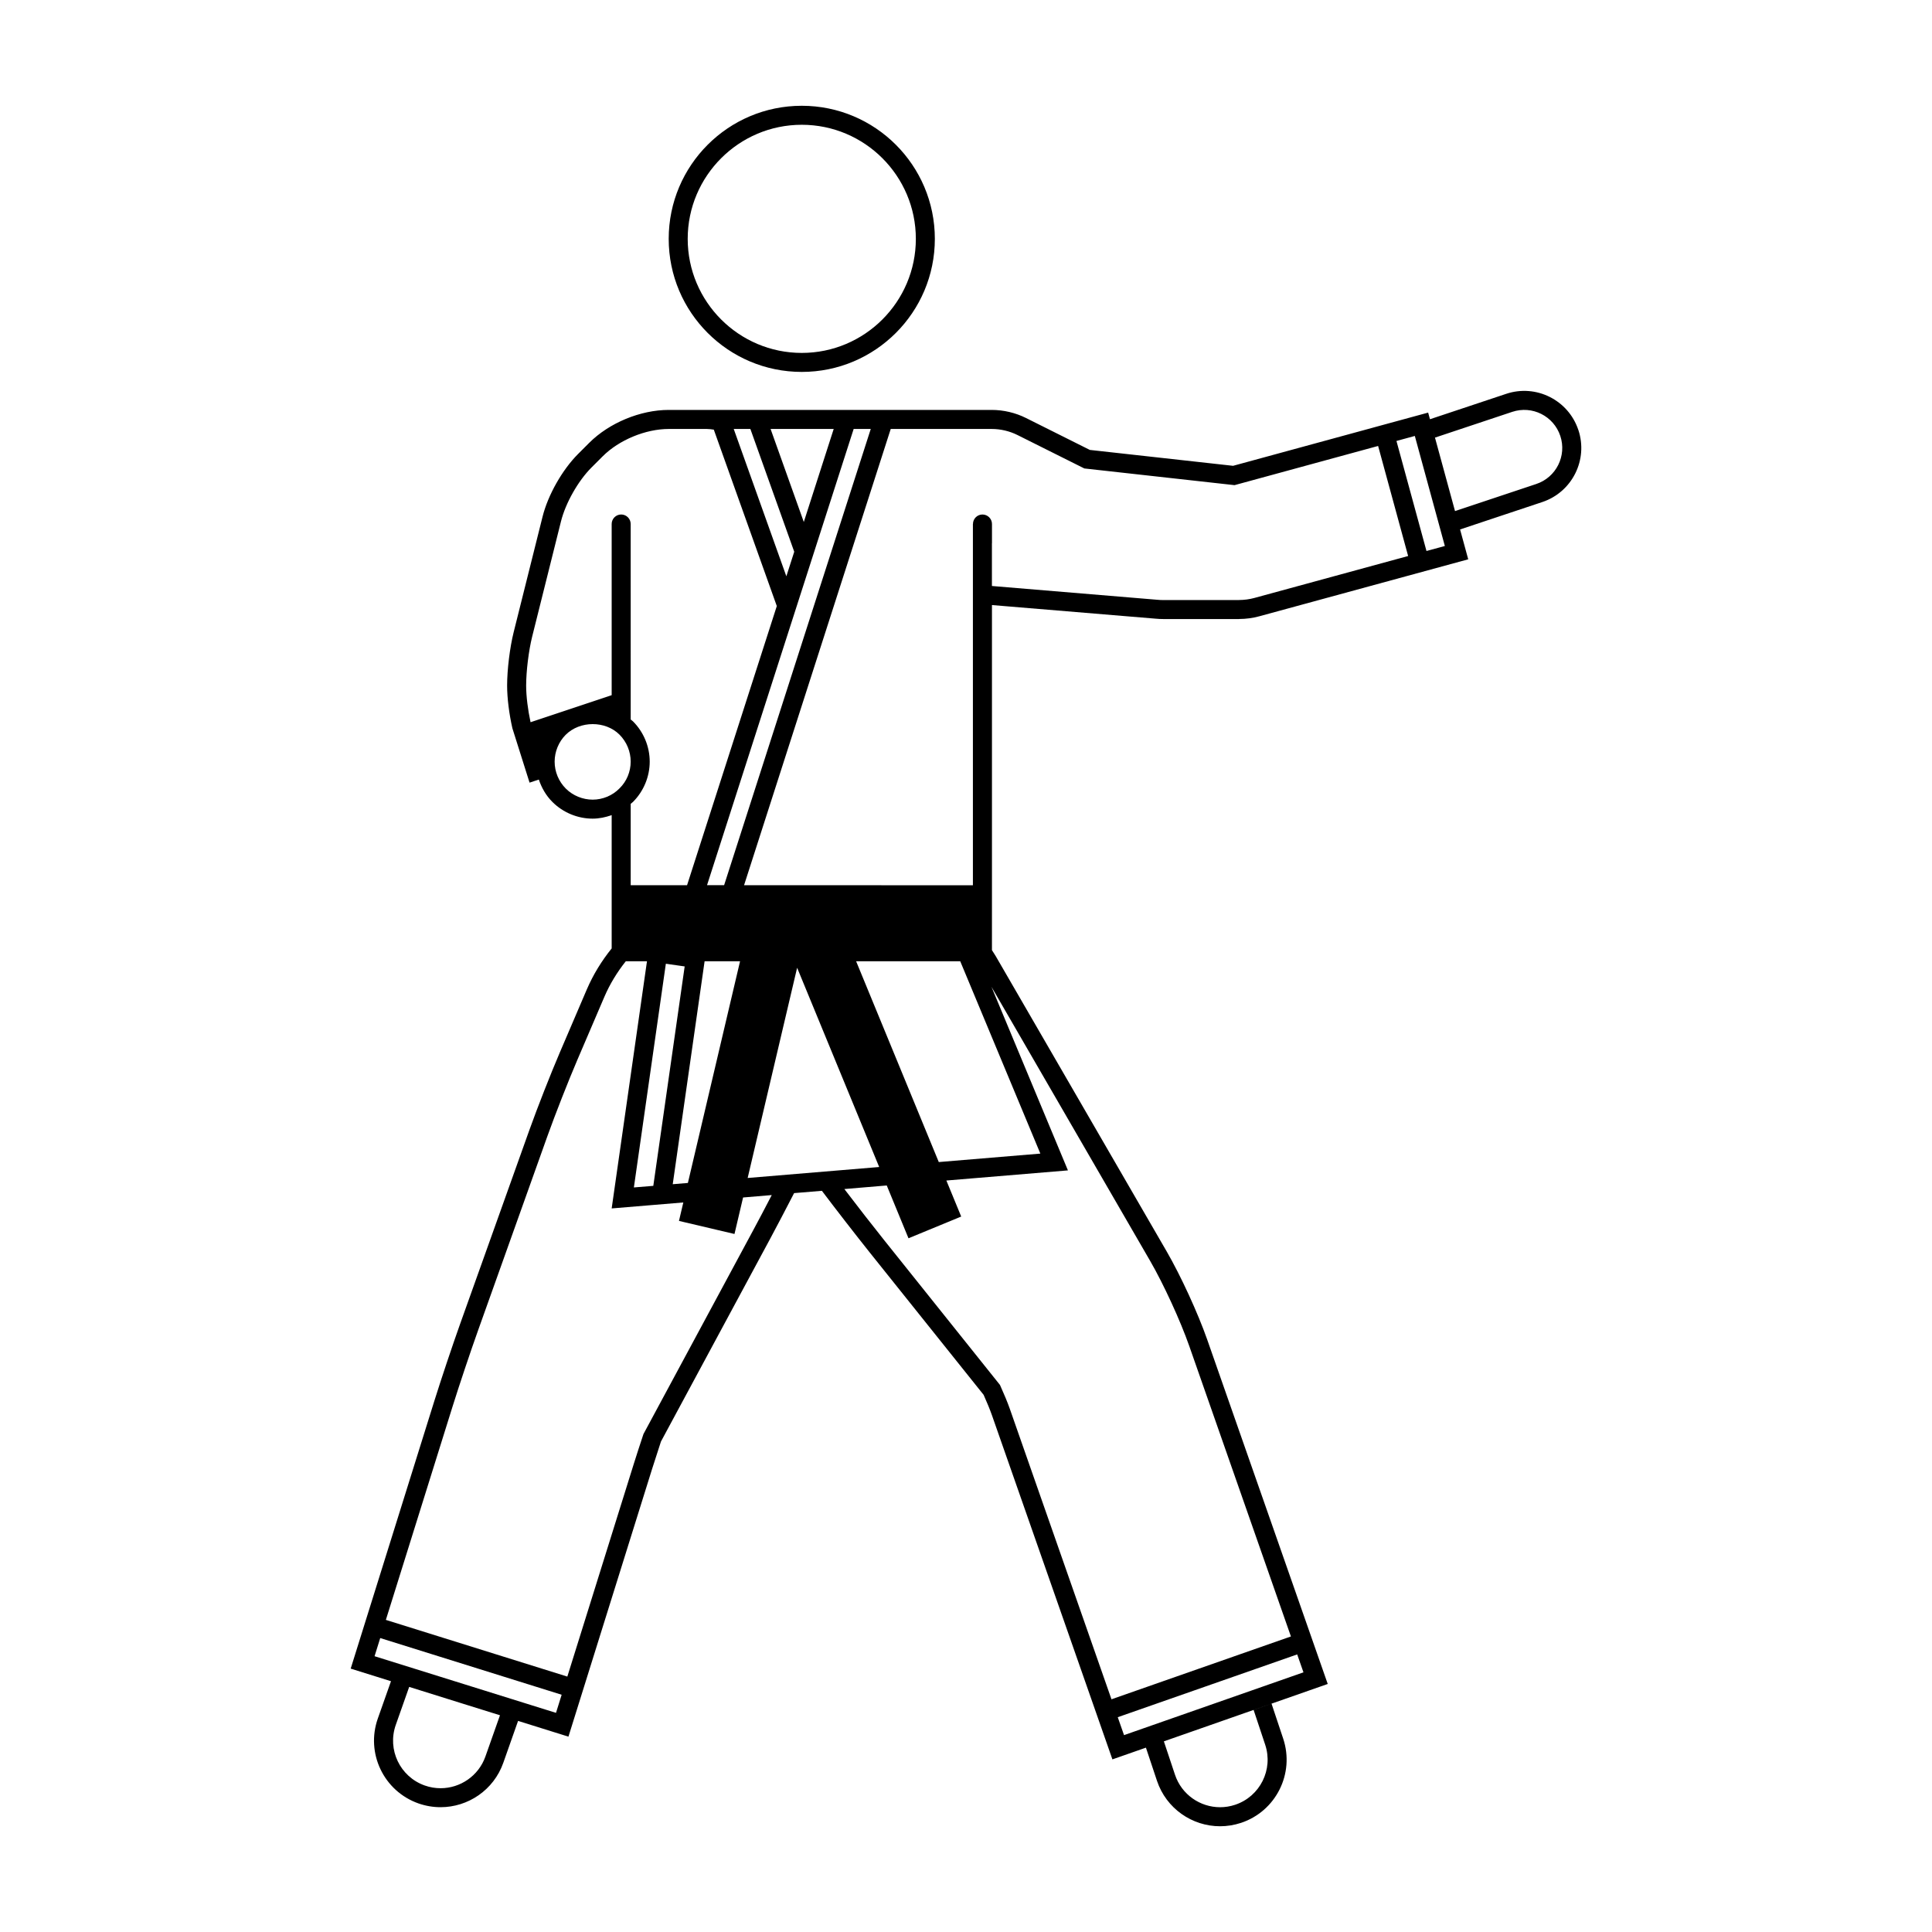 <?xml version="1.0" encoding="UTF-8"?>
<!-- Uploaded to: ICON Repo, www.svgrepo.com, Generator: ICON Repo Mixer Tools -->
<svg fill="#000000" width="800px" height="800px" version="1.1" viewBox="144 144 512 512" xmlns="http://www.w3.org/2000/svg">
 <path d="m562.27 257.93c-2.637-7.914-11.199-12.203-19.113-9.559l-20.203 6.731-0.48-1.758-14.586 3.977v0.004l-37.109 10.121-37.961-4.211-16.898-8.449c-2.801-1.402-5.981-2.152-9.109-2.152h-15.012-0.023-0.023-70.535c-7.496 0-15.77 3.426-21.07 8.723l-2.953 2.953c-4.203 4.207-7.992 10.902-9.418 16.641l-7.644 30.551c-1.027 4.117-1.742 9.957-1.742 14.184 0 3.344 0.543 7.559 1.395 11.309l4.551 14.414 2.457-0.816c0.742 2.207 1.918 4.258 3.586 5.918 2.82 2.828 6.699 4.438 10.68 4.438 1.734 0 3.426-0.359 5.039-0.938v35.332c-2.629 3.258-4.875 6.891-6.566 10.816l-7.168 16.738c-2.422 5.648-5.953 14.641-8.047 20.496l-18.41 51.539c-2.004 5.617-4.988 14.523-6.785 20.27l-22.184 70.988v0.012l10.676 3.336-3.488 9.879c-3.246 9.191 1.57 19.254 10.758 22.504 1.941 0.68 3.918 1.004 5.871 1.004 7.266 0 14.07-4.523 16.625-11.77l3.914-11.098 13.348 4.172 22.184-70.988c0.629-2.004 1.461-4.566 2.336-7.227l28.918-53.695c1.754-3.266 4.168-7.871 6.363-12.133l7.367-0.609c3.5 4.644 9.094 11.859 12.621 16.273l30.238 37.797c0.891 1.996 1.684 3.926 2.18 5.336l26.957 77 4.992 14.27 8.883-3.109 2.922 8.766c2.465 7.391 9.34 12.066 16.723 12.066 1.848 0 3.727-0.297 5.578-0.906 9.238-3.078 14.234-13.07 11.156-22.309l-3.09-9.27-4.75 1.664 3.062 9.199c2.203 6.606-1.367 13.738-7.965 15.93-1.324 0.441-2.664 0.648-3.984 0.648-5.273 0-10.188-3.336-11.949-8.609l-2.949-8.848 38.676-13.543 4.75-1.664-31.945-91.27c-2.484-7.082-7.004-16.902-10.742-23.363l-45.324-78.293c-0.312-0.527-0.656-1.023-0.977-1.543l0.004-17.211v-74.242l43.289 3.602c0.672 0.07 1.438 0.105 2.106 0.105h20.102v-0.012c1.805-0.004 3.633-0.246 5.352-0.719l55.367-15.098-2.16-7.914 21.785-7.262c7.922-2.644 12.199-11.199 9.559-19.117zm-192.04-0.258h4.531l-38.863 120.91h-4.527zm-39.504 141.07h9.395l-13.824 58.754-4.016 0.332zm-13.594 59.52-5.148 0.422 3.367-23.566 5.106-35.719 4.988 0.715zm47.809-200.59-7.926 24.66-8.805-24.66zm-22.09 0 11.629 32.547-2.09 6.504-13.949-39.051zm-58.25 77.723c-0.707-3.266-1.168-6.883-1.168-9.707 0-3.809 0.672-9.262 1.594-12.969l7.637-30.539c1.211-4.856 4.539-10.746 8.098-14.297l2.953-2.953c4.336-4.336 11.371-7.25 17.508-7.25h10.078c0.613 0 1.238 0.086 1.863 0.18l16.695 46.75-5.969 18.566-17.816 55.418h-14.934v-21.574c0.195-0.176 0.418-0.312 0.605-0.5 2.82-2.82 4.434-6.695 4.434-10.676s-1.613-7.863-4.434-10.68c-0.188-0.188-0.406-0.312-0.605-0.488v-6.445l-0.004-45.367c0-1.391-1.129-2.519-2.519-2.519s-2.519 1.129-2.519 2.519v45.363zm16.461 20.52c-2.621 0-5.238-1.059-7.106-2.922-1.914-1.914-2.973-4.488-2.973-7.152 0-2.625 1.059-5.238 2.922-7.106 3.777-3.777 10.531-3.777 14.258-0.055 1.914 1.918 2.973 4.488 2.973 7.16 0 2.664-1.059 5.238-2.973 7.098-1.863 1.918-4.484 2.977-7.102 2.977zm-28.426 253.58c-1.824 5.164-6.688 8.402-11.875 8.402-1.391 0-2.805-0.227-4.191-0.719-6.559-2.312-10-9.516-7.684-16.066l3.551-10.066 13.367 4.18 10.695 3.336zm18.707-11.57-48.082-15.012 1.5-4.812 48.082 15.023zm52.305-127.98-29.125 54.09c-0.941 2.828-1.832 5.578-2.504 7.715l-17.672 56.562-48.09-15.023 17.68-56.562c1.75-5.598 4.766-14.602 6.723-20.07l18.402-51.551c2.066-5.769 5.547-14.641 7.934-20.211l7.168-16.727c1.465-3.422 3.41-6.566 5.672-9.418h5.617l-9.355 65.496 18.988-1.582-1.152 4.891 14.711 3.465 2.277-9.672 7.598-0.641c-1.738 3.356-3.504 6.711-4.871 9.238zm-1.512-13.77 13.109-55.711 21.746 52.805zm77.566-6.461-26.918 2.242-21.906-53.215h27.59zm69.727 137.47-47.551 16.641-1.664-4.75 47.551-16.641zm-40.625-109.02c3.543 6.121 7.996 15.805 10.348 22.516l26.953 76.996-47.555 16.652-26.945-76.988c-0.59-1.684-1.547-3.984-2.602-6.316l-30.637-38.301c-2.922-3.652-7.227-9.18-10.605-13.617l11.234-0.945 5.762 13.992 13.969-5.758-3.93-9.547 32.215-2.684-20.27-48.656zm27.578-175.69c-1.289 0.348-2.664 0.527-4.027 0.535v0.012h-20.102c-0.504 0-1.102-0.031-1.602-0.082l-43.785-3.648v-11.312c0-0.031 0.016-0.051 0.016-0.074v-5.039c0-1.391-1.129-2.519-2.519-2.519-1.391 0-2.519 1.129-2.519 2.519h-0.016v95.734l-60.645-0.012 38.867-120.91h11.695v0.004c0.02 0 0.035-0.004 0.051-0.004h15.012c2.348 0 4.75 0.562 6.852 1.617l17.699 8.848 39.805 4.422 38.047-10.383 7.957 29.164zm45.648-12.457-7.957-29.16 4.867-1.328 7.957 29.164zm29.086-17.754-21.523 7.176-5.793-21.234h0.004l0.484 1.762 20.461-6.82c5.301-1.762 10.988 1.098 12.746 6.379 1.758 5.277-1.098 10.984-6.379 12.738zm-194.64-29.703c19.473 0 35.266-15.793 35.266-35.266 0-19.473-15.793-35.266-35.266-35.266-19.477 0-35.266 15.793-35.266 35.266 0 19.469 15.789 35.266 35.266 35.266zm0-65.496c16.672 0 30.23 13.559 30.23 30.23s-13.559 30.23-30.23 30.23-30.23-13.559-30.23-30.23c0.004-16.672 13.566-30.23 30.23-30.23z"/>
</svg>